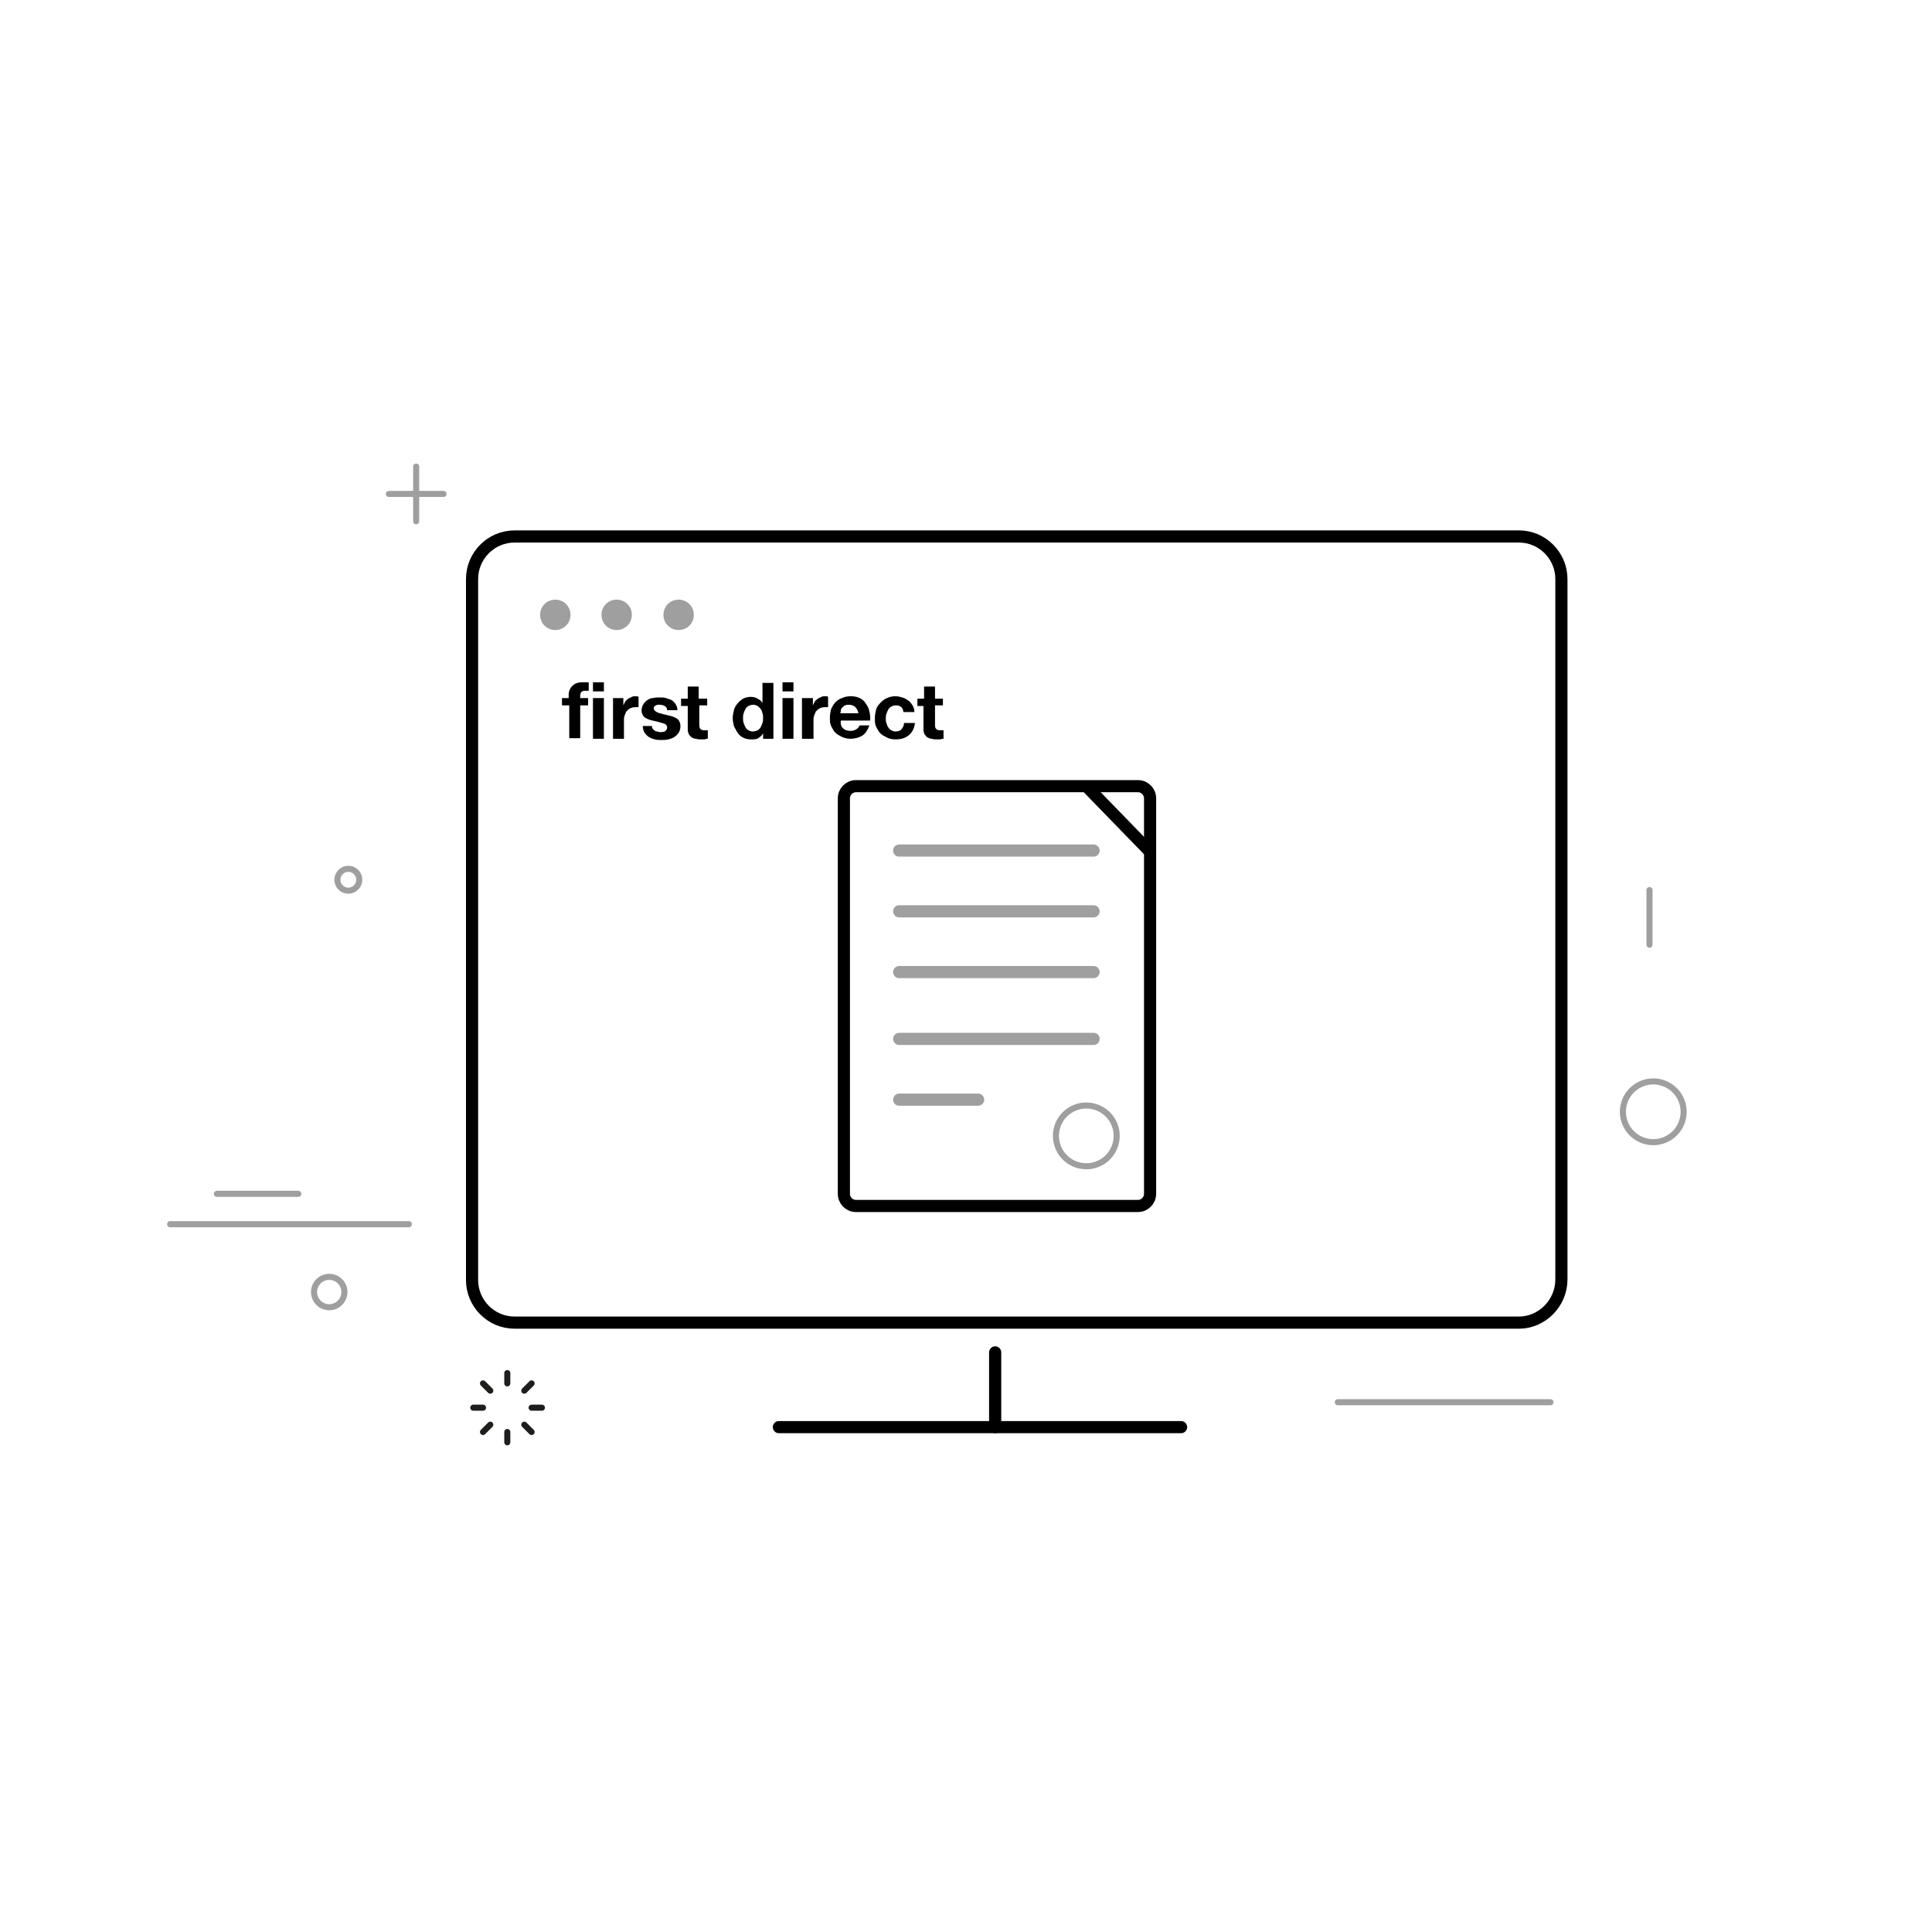 <?xml version="1.0" encoding="utf-8"?>
<!-- Generator: Adobe Illustrator 20.1.0, SVG Export Plug-In . SVG Version: 6.00 Build 0)  -->
<svg version="1.1" id="Layer_1" xmlns="http://www.w3.org/2000/svg" xmlns:xlink="http://www.w3.org/1999/xlink" x="0px" y="0px"
	 viewBox="0 0 318 318" enable-background="new 0 0 318 318" xml:space="preserve">
<rect fill="none" width="318" height="318"/>
<line fill="none" stroke="#9F9F9F" stroke-linecap="round" stroke-linejoin="round" stroke-miterlimit="10" x1="28" y1="201.5" x2="67.3" y2="201.5"/>
<line fill="none" stroke="#9F9F9F" stroke-linecap="round" stroke-linejoin="round" stroke-miterlimit="10" x1="35.7" y1="196.5" x2="49.1" y2="196.5"/>
<line fill="none" stroke="#9F9F9F" stroke-linecap="round" stroke-linejoin="round" stroke-miterlimit="10" x1="220.2" y1="230.8" x2="255.2" y2="230.8"/>
<ellipse transform="matrix(0.888 -0.46 0.46 0.888 -53.635 145.748)" fill="none" stroke="#9F9F9F" stroke-linejoin="round" stroke-miterlimit="10" cx="272.1" cy="182.9" rx="5" ry="5"/>
<line fill="none" stroke="#9F9F9F" stroke-linecap="round" stroke-linejoin="round" stroke-miterlimit="10" x1="271.5" y1="146.5" x2="271.5" y2="155.5"/>
<line fill="none" stroke="#9F9F9F" stroke-linecap="round" stroke-linejoin="round" stroke-miterlimit="10" x1="68.5" y1="76.8" x2="68.5" y2="85.8"/>
<line fill="none" stroke="#9F9F9F" stroke-linecap="round" stroke-linejoin="round" stroke-miterlimit="10" x1="73" y1="81.3" x2="64" y2="81.3"/>
<line fill="none" stroke="#1E1E1C" stroke-linecap="round" stroke-miterlimit="10" x1="83.5" y1="226" x2="83.5" y2="227.7"/>
<line fill="none" stroke="#1E1E1C" stroke-linecap="round" stroke-miterlimit="10" x1="79.5" y1="227.7" x2="80.7" y2="228.9"/>
<line fill="none" stroke="#1E1E1C" stroke-linecap="round" stroke-miterlimit="10" x1="77.9" y1="231.7" x2="79.5" y2="231.7"/>
<line fill="none" stroke="#1E1E1C" stroke-linecap="round" stroke-miterlimit="10" x1="79.5" y1="235.7" x2="80.7" y2="234.5"/>
<line fill="none" stroke="#1E1E1C" stroke-linecap="round" stroke-miterlimit="10" x1="83.5" y1="237.4" x2="83.5" y2="235.7"/>
<line fill="none" stroke="#1E1E1C" stroke-linecap="round" stroke-miterlimit="10" x1="87.5" y1="235.7" x2="86.3" y2="234.5"/>
<line fill="none" stroke="#1E1E1C" stroke-linecap="round" stroke-miterlimit="10" x1="89.2" y1="231.7" x2="87.5" y2="231.7"/>
<line fill="none" stroke="#1E1E1C" stroke-linecap="round" stroke-miterlimit="10" x1="87.5" y1="227.7" x2="86.3" y2="228.9"/>
<ellipse transform="matrix(0.385 -0.923 0.923 0.385 -162.907 180.841)" fill="none" stroke="#9F9F9F" stroke-linecap="round" stroke-miterlimit="10" cx="54.2" cy="212.6" rx="2.5" ry="2.5"/>
<ellipse transform="matrix(0.385 -0.923 0.923 0.385 -98.376 141.943)" fill="none" stroke="#9F9F9F" stroke-linecap="round" stroke-miterlimit="10" cx="57.3" cy="144.8" rx="1.8" ry="1.8"/>
<line fill="none" stroke="#000000" stroke-width="2" stroke-linecap="round" stroke-miterlimit="10" x1="128.2" y1="234.9" x2="194.4" y2="234.9"/>
<line fill="none" stroke="#000000" stroke-width="2" stroke-linecap="round" stroke-miterlimit="10" x1="163.8" y1="222.6" x2="163.8" y2="234.9"/>
<g>
	<path fill="#9F9F9F" d="M93.9,101.2c0,1.4-1.1,2.5-2.5,2.5c-1.4,0-2.5-1.1-2.5-2.5c0-1.4,1.1-2.5,2.5-2.5
		C92.8,98.7,93.9,99.8,93.9,101.2"/>
	<path fill="#9F9F9F" d="M104,101.2c0,1.4-1.1,2.5-2.5,2.5c-1.4,0-2.5-1.1-2.5-2.5c0-1.4,1.1-2.5,2.5-2.5
		C102.9,98.7,104,99.8,104,101.2"/>
	<path fill="#9F9F9F" d="M114.2,101.2c0,1.4-1.1,2.5-2.5,2.5c-1.4,0-2.5-1.1-2.5-2.5c0-1.4,1.1-2.5,2.5-2.5
		C113.1,98.7,114.2,99.8,114.2,101.2"/>
</g>
<g>
	<path d="M92.5,116.1v-1.2h1.1v-0.5c0-0.6,0.2-1.1,0.6-1.5c0.4-0.4,0.9-0.6,1.7-0.6c0.2,0,0.3,0,0.5,0c0.2,0,0.3,0,0.5,0v1.4
		c-0.2,0-0.4,0-0.7,0c-0.2,0-0.4,0.1-0.5,0.2c-0.1,0.1-0.2,0.3-0.2,0.6v0.4h1.3v1.2h-1.3v5.4h-1.8v-5.4H92.5z"/>
	<path d="M97.6,113.8v-1.5h1.8v1.5H97.6z M99.4,114.9v6.7h-1.8v-6.7H99.4z"/>
	<path d="M102.6,114.9v1.2h0c0.1-0.2,0.2-0.4,0.3-0.6c0.1-0.2,0.3-0.3,0.5-0.5c0.2-0.1,0.4-0.2,0.6-0.3c0.2-0.1,0.4-0.1,0.7-0.1
		c0.1,0,0.3,0,0.4,0.1v1.7c-0.1,0-0.2,0-0.3,0c-0.1,0-0.2,0-0.3,0c-0.3,0-0.6,0.1-0.8,0.2c-0.2,0.1-0.4,0.3-0.6,0.5
		c-0.1,0.2-0.2,0.4-0.3,0.7c-0.1,0.3-0.1,0.5-0.1,0.8v3h-1.8v-6.7H102.6z"/>
	<path d="M107.4,119.9c0.1,0.1,0.2,0.3,0.3,0.3c0.1,0.1,0.3,0.2,0.4,0.2c0.2,0,0.3,0.1,0.5,0.1c0.1,0,0.3,0,0.4,0
		c0.1,0,0.3-0.1,0.4-0.1c0.1-0.1,0.2-0.1,0.3-0.3c0.1-0.1,0.1-0.2,0.1-0.4c0-0.3-0.2-0.5-0.5-0.6c-0.4-0.1-0.9-0.3-1.5-0.4
		c-0.3-0.1-0.5-0.1-0.8-0.2s-0.5-0.2-0.7-0.3c-0.2-0.1-0.4-0.3-0.5-0.5c-0.1-0.2-0.2-0.4-0.2-0.7c0-0.4,0.1-0.8,0.3-1.1
		c0.2-0.3,0.4-0.5,0.7-0.7c0.3-0.2,0.6-0.3,0.9-0.3c0.3-0.1,0.7-0.1,1.1-0.1c0.4,0,0.7,0,1,0.1s0.6,0.2,0.9,0.3
		c0.3,0.2,0.5,0.4,0.7,0.7c0.2,0.3,0.3,0.6,0.3,1h-1.7c0-0.4-0.2-0.6-0.4-0.7c-0.2-0.1-0.5-0.2-0.8-0.2c-0.1,0-0.2,0-0.3,0
		c-0.1,0-0.2,0-0.3,0.1c-0.1,0-0.2,0.1-0.3,0.2s-0.1,0.2-0.1,0.3c0,0.2,0.1,0.3,0.2,0.4c0.1,0.1,0.3,0.2,0.5,0.3
		c0.2,0.1,0.4,0.1,0.7,0.2c0.2,0.1,0.5,0.1,0.8,0.2c0.3,0.1,0.5,0.1,0.8,0.2c0.3,0.1,0.5,0.2,0.7,0.3c0.2,0.1,0.4,0.3,0.5,0.5
		c0.1,0.2,0.2,0.5,0.2,0.8c0,0.4-0.1,0.8-0.3,1.1c-0.2,0.3-0.4,0.5-0.7,0.7c-0.3,0.2-0.6,0.3-1,0.4c-0.4,0.1-0.7,0.1-1.1,0.1
		c-0.4,0-0.8,0-1.1-0.1c-0.4-0.1-0.7-0.2-1-0.4s-0.5-0.4-0.7-0.7s-0.3-0.7-0.3-1.1h1.7C107.2,119.5,107.3,119.7,107.4,119.9z"/>
	<path d="M116.4,114.9v1.2h-1.3v3.3c0,0.3,0.1,0.5,0.2,0.6c0.1,0.1,0.3,0.2,0.6,0.2c0.1,0,0.2,0,0.3,0c0.1,0,0.2,0,0.3,0v1.4
		c-0.2,0-0.3,0-0.5,0.1c-0.2,0-0.4,0-0.6,0c-0.3,0-0.6,0-0.8-0.1c-0.3,0-0.5-0.1-0.7-0.2s-0.3-0.3-0.5-0.5c-0.1-0.2-0.2-0.5-0.2-0.8
		v-3.9h-1.1v-1.2h1.1v-2h1.8v2H116.4z"/>
	<path d="M125.6,120.7c-0.2,0.4-0.5,0.6-0.8,0.8c-0.3,0.2-0.7,0.2-1.2,0.2c-0.5,0-0.9-0.1-1.3-0.3c-0.4-0.2-0.7-0.5-0.9-0.8
		c-0.2-0.3-0.4-0.7-0.6-1.1c-0.1-0.4-0.2-0.9-0.2-1.3c0-0.4,0.1-0.9,0.2-1.3c0.1-0.4,0.3-0.8,0.6-1.1c0.2-0.3,0.6-0.6,0.9-0.8
		c0.4-0.2,0.8-0.3,1.3-0.3c0.4,0,0.8,0.1,1.1,0.3c0.4,0.2,0.6,0.4,0.8,0.7h0v-3.3h1.8v9.2h-1.7L125.6,120.7L125.6,120.7z
		 M125.5,117.4c-0.1-0.3-0.1-0.5-0.3-0.7c-0.1-0.2-0.3-0.3-0.5-0.5c-0.2-0.1-0.4-0.2-0.7-0.2c-0.3,0-0.6,0.1-0.8,0.2
		c-0.2,0.1-0.4,0.3-0.5,0.5c-0.1,0.2-0.2,0.4-0.3,0.7c-0.1,0.3-0.1,0.5-0.1,0.8c0,0.3,0,0.5,0.1,0.8c0.1,0.3,0.2,0.5,0.3,0.7
		s0.3,0.4,0.5,0.5c0.2,0.1,0.4,0.2,0.7,0.2c0.3,0,0.6-0.1,0.8-0.2c0.2-0.1,0.4-0.3,0.5-0.5c0.1-0.2,0.2-0.4,0.3-0.7
		c0.1-0.3,0.1-0.5,0.1-0.8C125.6,117.9,125.6,117.6,125.5,117.4z"/>
	<path d="M128.8,113.8v-1.5h1.8v1.5H128.8z M130.6,114.9v6.7h-1.8v-6.7H130.6z"/>
	<path d="M133.8,114.9v1.2h0c0.1-0.2,0.2-0.4,0.3-0.6c0.1-0.2,0.3-0.3,0.5-0.5c0.2-0.1,0.4-0.2,0.6-0.3c0.2-0.1,0.4-0.1,0.7-0.1
		c0.1,0,0.3,0,0.4,0.1v1.7c-0.1,0-0.2,0-0.3,0c-0.1,0-0.2,0-0.3,0c-0.3,0-0.6,0.1-0.8,0.2c-0.2,0.1-0.4,0.3-0.6,0.5
		c-0.1,0.2-0.2,0.4-0.3,0.7c-0.1,0.3-0.1,0.5-0.1,0.8v3H132v-6.7H133.8z"/>
	<path d="M138.8,119.9c0.3,0.3,0.7,0.4,1.2,0.4c0.4,0,0.7-0.1,1-0.3c0.3-0.2,0.4-0.4,0.5-0.6h1.6c-0.3,0.8-0.7,1.4-1.2,1.7
		c-0.5,0.3-1.2,0.5-1.9,0.5c-0.5,0-1-0.1-1.4-0.3c-0.4-0.2-0.8-0.4-1.1-0.7c-0.3-0.3-0.5-0.7-0.7-1.1s-0.2-0.9-0.2-1.4
		c0-0.5,0.1-1,0.2-1.4c0.2-0.4,0.4-0.8,0.7-1.1c0.3-0.3,0.7-0.6,1.1-0.7c0.4-0.2,0.9-0.3,1.4-0.3c0.6,0,1.1,0.1,1.5,0.3
		c0.4,0.2,0.8,0.5,1,0.9c0.3,0.4,0.5,0.8,0.6,1.3c0.1,0.5,0.2,1,0.1,1.5h-4.8C138.3,119.2,138.5,119.7,138.8,119.9z M140.8,116.4
		c-0.2-0.2-0.6-0.4-1-0.4c-0.3,0-0.5,0-0.7,0.1c-0.2,0.1-0.3,0.2-0.5,0.4s-0.2,0.3-0.2,0.5c0,0.2-0.1,0.3-0.1,0.4h3
		C141.2,117,141.1,116.7,140.8,116.4z"/>
	<path d="M147.4,116.1c-0.3,0-0.5,0.1-0.7,0.2c-0.2,0.1-0.4,0.3-0.5,0.5c-0.1,0.2-0.2,0.4-0.3,0.7c-0.1,0.3-0.1,0.5-0.1,0.8
		c0,0.2,0,0.5,0.1,0.7c0.1,0.2,0.1,0.5,0.3,0.7c0.1,0.2,0.3,0.4,0.5,0.5c0.2,0.1,0.4,0.2,0.7,0.2c0.4,0,0.8-0.1,1-0.4
		c0.2-0.2,0.4-0.6,0.4-1h1.8c-0.1,0.9-0.5,1.6-1,2c-0.6,0.5-1.3,0.7-2.2,0.7c-0.5,0-1-0.1-1.4-0.3c-0.4-0.2-0.8-0.4-1.1-0.7
		c-0.3-0.3-0.5-0.7-0.7-1.1c-0.2-0.4-0.2-0.9-0.2-1.4c0-0.5,0.1-1,0.2-1.4c0.1-0.4,0.4-0.8,0.7-1.1c0.3-0.3,0.6-0.6,1.1-0.8
		c0.4-0.2,0.9-0.3,1.4-0.3c0.4,0,0.8,0.1,1.1,0.2c0.4,0.1,0.7,0.3,1,0.5c0.3,0.2,0.5,0.5,0.7,0.8c0.2,0.3,0.3,0.7,0.3,1.1h-1.8
		C148.6,116.4,148.2,116.1,147.4,116.1z"/>
	<path d="M155.2,114.9v1.2h-1.3v3.3c0,0.3,0.1,0.5,0.2,0.6c0.1,0.1,0.3,0.2,0.6,0.2c0.1,0,0.2,0,0.3,0c0.1,0,0.2,0,0.3,0v1.4
		c-0.2,0-0.3,0-0.5,0.1c-0.2,0-0.4,0-0.6,0c-0.3,0-0.6,0-0.8-0.1c-0.3,0-0.5-0.1-0.7-0.2c-0.2-0.1-0.3-0.3-0.5-0.5
		c-0.1-0.2-0.2-0.5-0.2-0.8v-3.9H151v-1.2h1.1v-2h1.8v2H155.2z"/>
</g>
<path fill="none" stroke="#000000" stroke-width="2" stroke-linecap="round" stroke-miterlimit="10" d="M250,217.7H84.7
	c-3.9,0-7-3.2-7-7V95.3c0-3.8,3.1-7,7-7H250c3.9,0,7,3.2,7,7v115.3C257,214.5,253.8,217.7,250,217.7z"/>
<g>
	<path fill="none" stroke="#9F9F9F" stroke-width="2" stroke-linecap="round" stroke-linejoin="round" stroke-miterlimit="10" d="
		M163.8,129.4"/>
</g>
<g>
	<g>
		
			<line fill="none" stroke="#9F9F9F" stroke-width="2" stroke-linecap="round" stroke-linejoin="round" stroke-miterlimit="10" x1="148" y1="140" x2="180" y2="140"/>
	</g>
	<g>
		
			<line fill="none" stroke="#9F9F9F" stroke-width="2" stroke-linecap="round" stroke-linejoin="round" stroke-miterlimit="10" x1="148" y1="150" x2="180" y2="150"/>
	</g>
	<g>
		
			<line fill="none" stroke="#9F9F9F" stroke-width="2" stroke-linecap="round" stroke-linejoin="round" stroke-miterlimit="10" x1="148" y1="160" x2="180" y2="160"/>
	</g>
	<g>
		
			<line fill="none" stroke="#9F9F9F" stroke-width="2" stroke-linecap="round" stroke-linejoin="round" stroke-miterlimit="10" x1="148" y1="171" x2="180" y2="171"/>
	</g>
	<g>
		
			<line fill="none" stroke="#9F9F9F" stroke-width="2" stroke-linecap="round" stroke-linejoin="round" stroke-miterlimit="10" x1="148" y1="181" x2="161" y2="181"/>
	</g>
</g>
<path fill="none" stroke="#000000" stroke-width="2" stroke-miterlimit="10" d="M187.3,198.5h-46.4c-1.1,0-2-0.9-2-2v-65.1
	c0-1.1,0.9-2,2-2h46.4c1.1,0,2,0.9,2,2v65.1C189.3,197.6,188.4,198.5,187.3,198.5z"/>
<line fill="none" stroke="#000000" stroke-width="2" stroke-miterlimit="10" x1="179" y1="129.6" x2="189.2" y2="140.1"/>
<ellipse transform="matrix(0.888 -0.46 0.46 0.888 -65.947 103.243)" fill="none" stroke="#9F9F9F" stroke-linejoin="round" stroke-miterlimit="10" cx="178.8" cy="186.9" rx="5" ry="5"/>
</svg>
